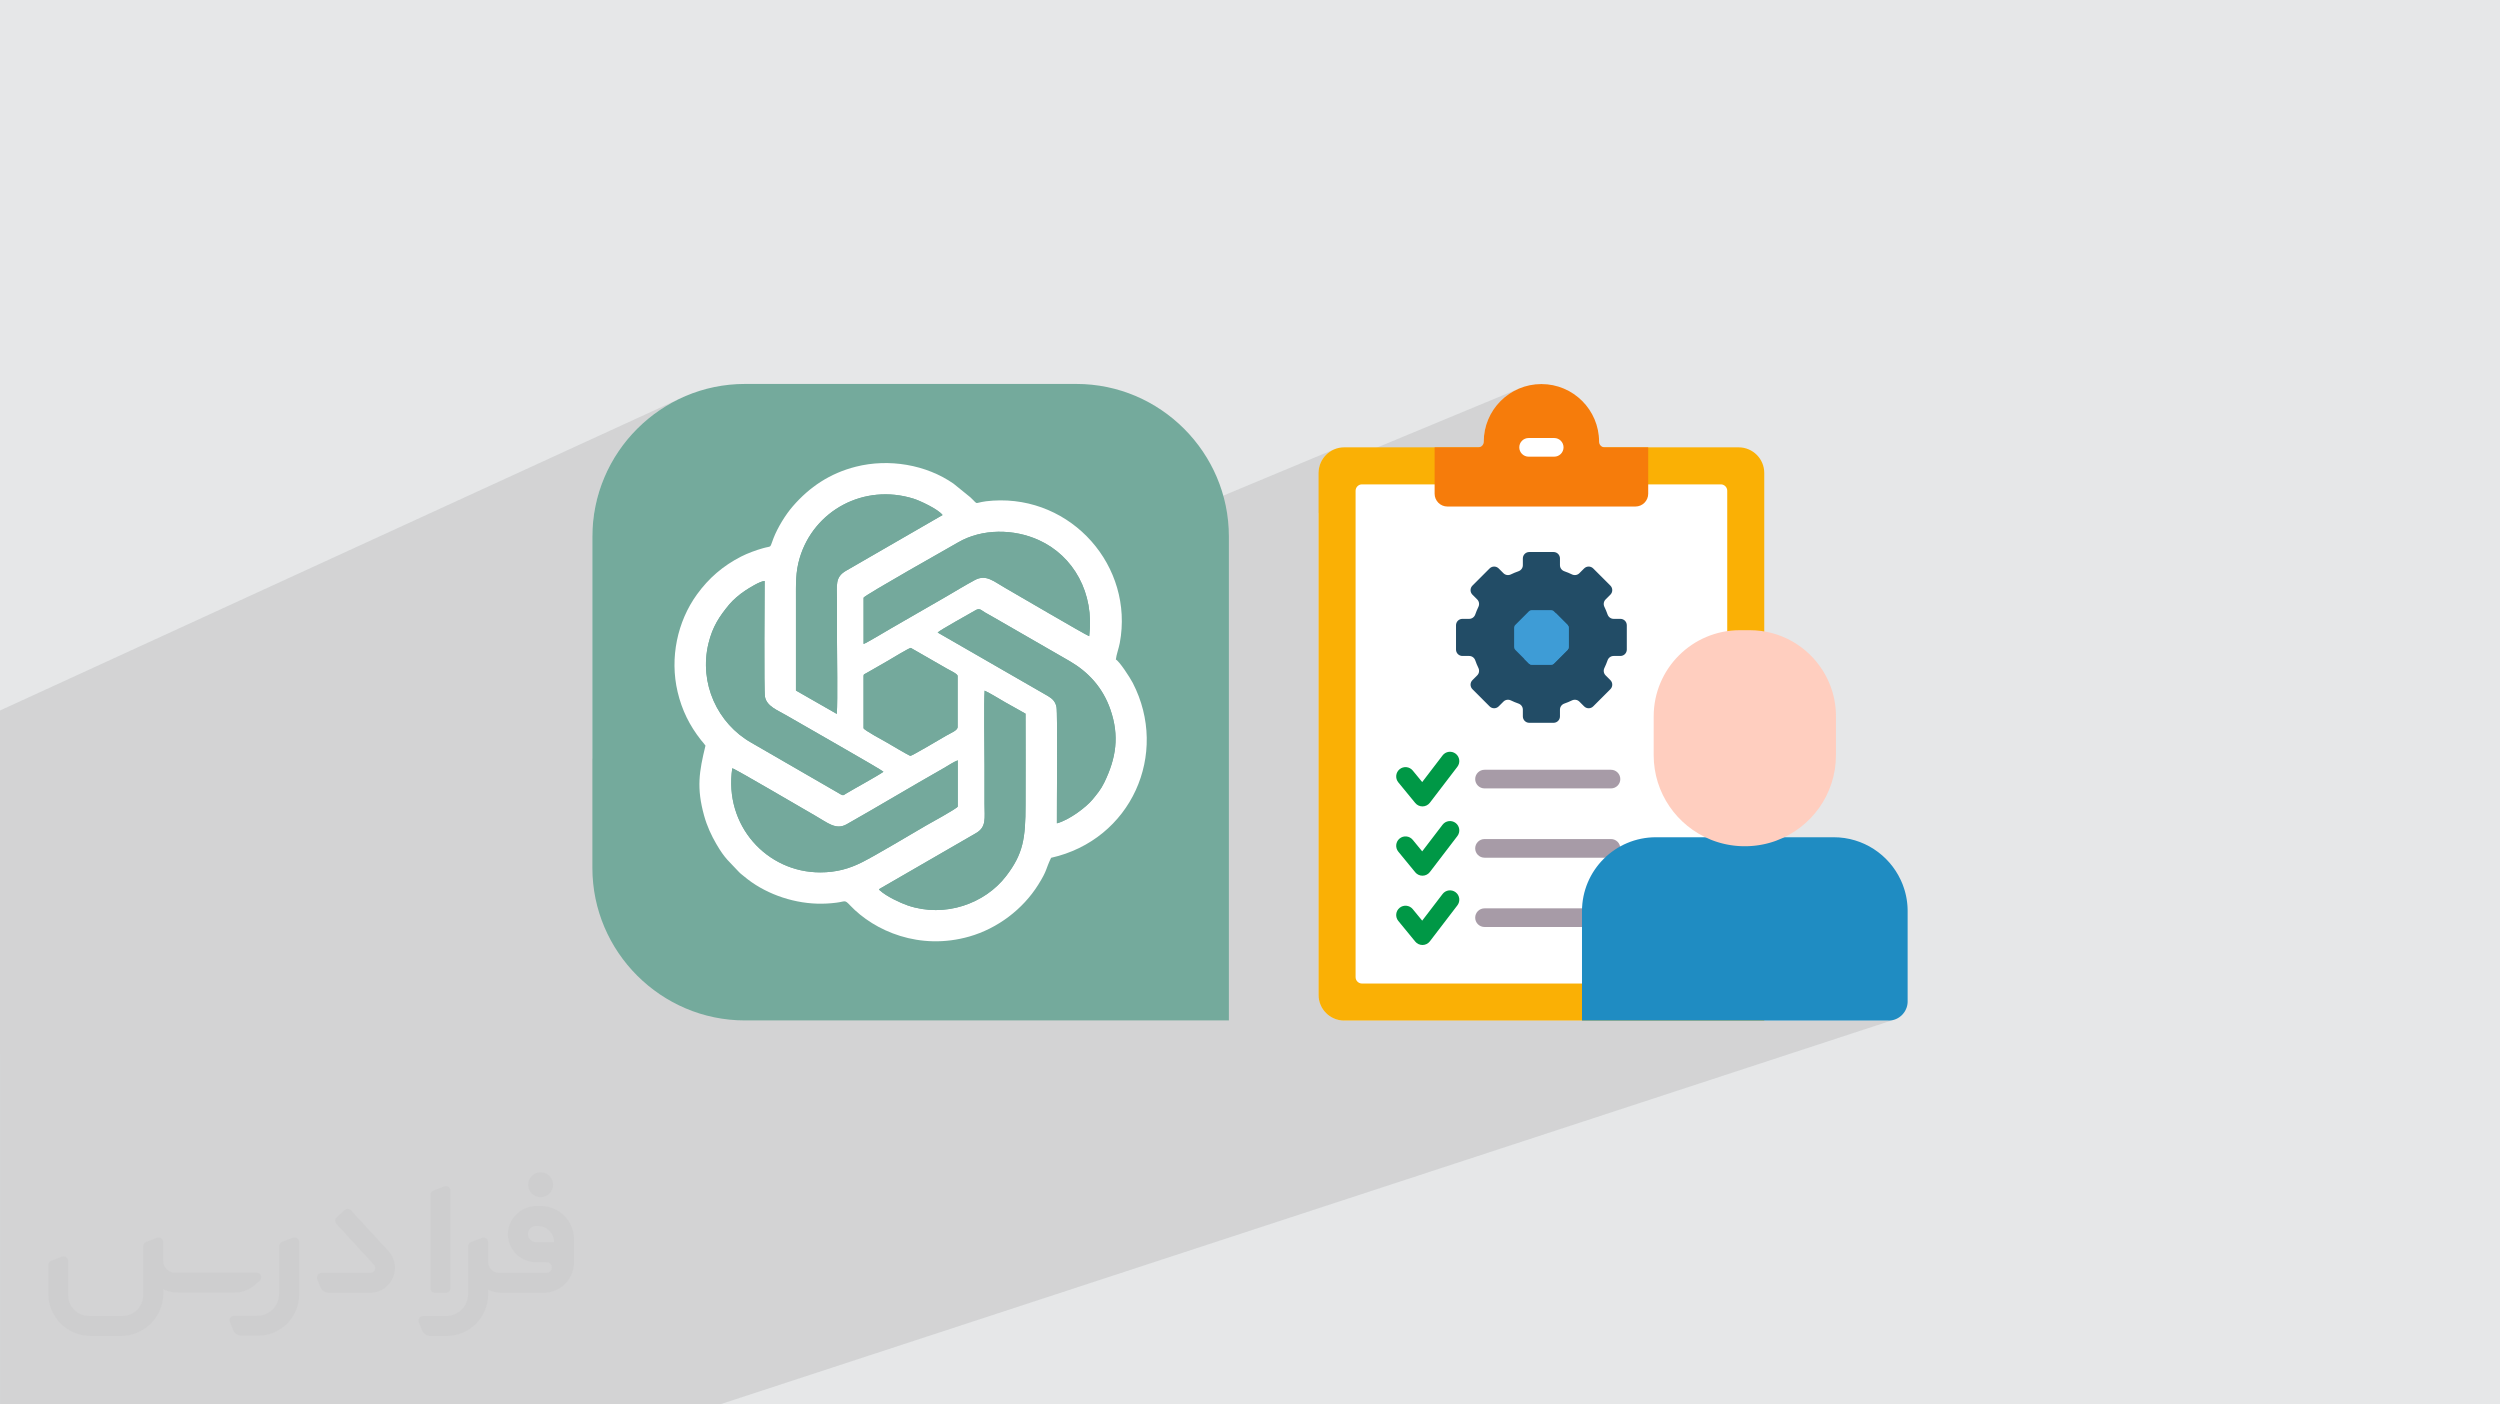 <?xml version="1.0" encoding="UTF-8"?>
<!DOCTYPE svg PUBLIC "-//W3C//DTD SVG 1.0//EN" "http://www.w3.org/TR/2001/REC-SVG-20010904/DTD/svg10.dtd">
<!-- Creator: CorelDRAW -->
<svg xmlns="http://www.w3.org/2000/svg" xml:space="preserve" width="94.192mm" height="52.917mm" version="1.0" style="shape-rendering:geometricPrecision; text-rendering:geometricPrecision; image-rendering:optimizeQuality; fill-rule:evenodd; clip-rule:evenodd"
viewBox="0 0 9404.92 5283.66"
 xmlns:xlink="http://www.w3.org/1999/xlink"
 xmlns:xodm="http://www.corel.com/coreldraw/odm/2003">
 <defs>
  <style type="text/css">
   <![CDATA[
    .fil5 {fill:#74A99C}
    .fil3 {fill:#74AA9C}
    .fil4 {fill:white}
    .fil14 {fill:#009846;fill-rule:nonzero}
    .fil10 {fill:#1F8CC2;fill-rule:nonzero}
    .fil12 {fill:#224C66;fill-rule:nonzero}
    .fil13 {fill:#3E9CD6;fill-rule:nonzero}
    .fil8 {fill:#A79BA7;fill-rule:nonzero}
    .fil9 {fill:#F67C0B;fill-rule:nonzero}
    .fil6 {fill:#FAB005;fill-rule:nonzero}
    .fil11 {fill:#FFCEBF;fill-rule:nonzero}
    .fil7 {fill:white;fill-rule:nonzero}
    .fil2 {fill:#373435;fill-rule:nonzero;fill-opacity:0.031}
    .fil1 {fill:#2B2A29;fill-opacity:0.102}
    .fil0 {fill:#E6E7E8}
   ]]>
  </style>
 </defs>
 <g id="Layer_x0020_1">
  <polygon class="fil0" points="-0,0 9404.92,0 9404.92,5283.66 -0,5283.66 "/>
  <path class="fil1" d="M-0 3965.88l0 -11.69 0 -116.15 0 -3.66 0 -50.51 0 -771.83 0 -287.62 0 -0.01 0 -51.6 2554.06 -1171.61 -24.72 12.71 -24.02 13.86 -23.28 14.96 -22.51 16.04 -21.69 17.07 -20.85 18.06 -19.95 19.03 -19.03 19.95 -7.59 8.76 431.81 -197.24 -0.01 0.01 -431.81 197.24 -10.46 12.07 -17.07 21.7 -16.04 22.51 -14.96 23.27 -13.86 24.02 -12.71 24.73 -11.52 25.39 -10.31 26.03 -9.06 26.62 -7.76 27.17 -6.43 27.7 -5.07 28.18 -3.66 28.63 -2.23 29.04 -0.75 29.41 0 836.31 2790.74 -1163.95 -16.37 8.89 -14.26 11.77 -11.77 14.26 -8.89 16.37 -5.61 18.09 -1.5 14.88 753.43 -312.81 -18.97 9.14 -17.88 10.87 -16.7 12.49 -15.41 14 -14 15.41 -12.49 16.69 -10.87 17.89 -9.13 18.96 -7.3 19.93 -5.35 20.79 -3.29 21.55 -1.12 22.18 -0.43 4.25 -1.23 3.95 -1.95 3.58 -2.57 3.13 -3.13 2.57 -3.58 1.95 -608.5 249.64 0 1812.08 1.96 19.42 5.61 18.08 8.89 16.37 11.77 14.26 14.26 11.77 16.37 8.89 18.09 5.61 19.42 1.96 894.64 0 685.65 0 433.23 0 92.77 -30.43 0.01 0 -92.77 30.43 25.15 0 57.26 -18.77 0.01 0 -57.26 18.77 8.67 0 0.24 0 0.23 0 0.24 0 0.23 -0.01 0.23 0 0.23 0 0.24 -0.01 0.23 0 0.23 -0.01 0.24 -0.01 0.23 0 0.23 -0.01 0.23 -0.01 0.24 -0.01 0.23 -0.01 0.23 -0.01 0.23 -0.01 0.23 -0.02 0.23 -0.01 0.23 -0.02 0.23 -0.01 0.23 -0.02 0.23 -0.01 0.23 -0.02 0.23 -0.02 0.23 -0.02 0.23 -0.02 0.23 -0.02 0.22 -0.02 0.23 -0.02 0.23 -0.02 0.23 -0.02 0.23 -0.03 0.23 -0.02 0.23 -0.03 0.22 -0.02 0.23 -0.03 0.23 -0.02 0.22 -0.03 0.23 -0.03 0.23 -0.03 0.22 -0.03 0.23 -0.03 0.22 -0.03 0.23 -0.03 0.22 -0.03 0.23 -0.04 0.22 -0.03 0.22 -0.04 0.23 -0.03 0.22 -0.04 0.23 -0.04 0.22 -0.03 0.23 -0.04 0.22 -0.04 0.22 -0.04 0.22 -0.04 0.23 -0.04 0.22 -0.04 0.22 -0.05 0.23 -0.04 0.22 -0.04 0.22 -0.05 0.22 -0.04 0.22 -0.05 0.22 -0.04 0.22 -0.05 0.22 -0.05 0.22 -0.04 0.22 -0.05 0.22 -0.05 0.22 -0.05 0.22 -0.05 0.22 -0.06 0.21 -0.05 0.22 -0.05 0.22 -0.05 0.22 -0.06 0.21 -0.05 0.22 -0.06 -4415.18 1446.52 -0.04 0.01 -0.09 0.03 -0.01 0 -0.24 0.08 -0.38 0 -0.51 0 -0.65 0 -0.76 0 -0.9 0 -1.02 0 -1.16 0 -1.3 0 -1.42 0 -1.59 0 -7.53 0 -0.01 0 -21.87 0 -0.01 0 -376.72 0 -596.22 0 -777.92 0 -321.16 0 -57.25 0 -538.27 0 0 -392.43 0 -728.33 0 -197.03zm2706.87 1317.78l-0.24 0 0.34 -0.11m4415.22 -1446.53l0.22 -0.06 0.21 -0.05 0.22 -0.06 0.21 -0.06 0.22 -0.06 0.21 -0.06 0.22 -0.06 0.21 -0.06 0.01 0 0.21 -0.06 0.22 -0.06 0.21 -0.06 -4417.51 1447.27 -0.03 0.01 -0.04 0.01 -0.01 0 -0.08 0m0.13 -0.04l-0.04 0.01 -0.09 0.03 0.13 -0.04zm0 0l0.03 -0.01m-0.03 0.05l-0.04 0m4417.58 -1447.29l0.21 -0.07 0.22 -0.06 0.21 -0.06 0.21 -0.07 0.21 -0.06 0.21 -0.07 0.22 -0.07 0.21 -0.06 -4419.19 1447.81 -0.02 0"/>
  <g id="_2446244003696">
   <path class="fil2" d="M1125.4 4672.59l0 197.03c0,20.41 -3.74,40.82 -11.66,59.56 -7.92,18.74 -19.16,36.25 -33.74,50.4 -14.58,14.58 -31.65,25.82 -50.4,33.74 -18.74,7.92 -39.15,11.66 -59.56,11.66l-60.82 0c-7.08,0 -14.16,-2.08 -19.99,-6.25 -5.83,-4.16 -10.41,-9.58 -12.92,-16.25l-11.24 -29.16c-0.83,-2.5 -1.25,-5.41 -1.25,-8.33 0,-2.92 1.25,-5.42 2.92,-7.92 1.67,-2.5 3.74,-4.16 6.25,-5.41 2.5,-1.25 5.41,-2.09 7.91,-1.67l86.23 0c22.08,0 42.91,-8.75 58.73,-24.57 15.41,-15.42 24.15,-36.65 24.15,-58.73l0 -179.12c0,-3.33 1.26,-6.66 3.33,-9.58 2.09,-2.92 5,-5 7.92,-6.25l40.82 -15.83c2.5,-0.84 5.41,-1.25 8.33,-0.84 2.92,0.42 5.42,1.26 7.5,2.92 2.09,1.67 4.17,3.75 5.42,6.25 1.25,2.92 2.08,5.83 2.08,8.33z"/>
   <path class="fil2" d="M2033.88 4536.8l-15 0c-59.57,0 -109.13,48.73 -108.31,107.88 0.42,27.5 12.08,54.16 31.66,73.32 19.57,19.57 46.23,30.4 74.14,30.4l39.57 0c5.42,0 10.41,2.08 14.17,5.83 3.74,3.74 5.83,8.75 5.83,14.16 0,5.42 -2.09,10.41 -5.83,14.17 -3.75,3.74 -8.75,5.83 -14.17,5.83l-179.11 0c-10.83,0 -20.83,-4.58 -28.33,-12.08 -7.5,-7.5 -11.66,-17.91 -12.08,-28.33l0 -74.98c0,-2.92 -0.83,-5.41 -2.08,-7.92 -1.25,-2.5 -3.33,-4.57 -5.42,-6.24 -2.08,-1.67 -4.99,-2.51 -7.5,-2.92 -2.92,-0.42 -5.41,0 -8.33,0.83l-41.24 15.83c-2.92,1.25 -5.83,3.33 -7.92,6.25 -2.08,2.92 -2.92,6.25 -2.92,9.58l0 179.12c0,22.08 -8.75,43.32 -24.15,58.73 -15.42,15.42 -36.65,24.57 -58.73,24.57l-86.64 0.01c-2.92,0 -5.42,0.83 -7.92,2.08 -2.5,1.25 -4.58,3.33 -6.25,5.42 -1.66,2.5 -2.5,4.99 -2.92,7.5 -0.41,2.92 0,5.41 1.26,8.33l11.24 29.16c2.5,6.67 7.08,12.5 12.91,16.66 5.83,4.16 12.91,6.25 20,5.83l60.81 0c41.24,0 80.81,-16.25 109.97,-45.82 29.16,-29.16 45.81,-68.74 45.81,-109.97l0 -18.32c15.84,7.91 33.33,12.08 50.82,12.08l157.03 0c30.41,0 59.99,-12.08 81.65,-33.74 21.66,-21.67 33.74,-50.82 33.74,-81.65l0 -85.81c0,-33.32 -13.33,-65.39 -36.65,-89.14 -23.74,-23.74 -55.82,-36.65 -89.14,-36.65zm50.39 136.2l-66.64 0c-7.92,0 -15.42,-2.5 -21.25,-7.91 -5.83,-5.42 -9.59,-12.5 -10.41,-20.42 0,-4.16 0.42,-8.75 2.08,-12.91 1.67,-4.16 3.75,-7.91 6.67,-10.82 5.83,-5.42 13.75,-8.76 21.66,-8.76l7.09 0c16.25,0 31.65,6.25 42.9,17.91 11.66,11.25 17.91,26.66 17.91,42.91z"/>
   <path class="fil2" d="M1694.39 4478.9l0 367.39c0,2.08 -0.42,4.57 -1.25,6.66 -0.84,2.09 -2.09,4.16 -3.75,5.83 -1.67,1.67 -3.33,2.92 -5.41,3.74 -2.09,0.84 -4.16,1.26 -6.67,1.26l-40.82 0c-2.08,0 -4.58,-0.42 -6.66,-1.26 -2.09,-0.83 -4.16,-2.08 -5.42,-3.74 -1.66,-1.67 -2.92,-3.74 -3.74,-5.83 -0.83,-2.09 -1.25,-4.58 -1.25,-6.66l0 -351.57c0,-3.32 0.83,-6.66 2.92,-9.58 2.08,-2.92 4.58,-5 7.91,-6.25l40.83 -15.83c2.5,-0.84 5.41,-1.25 8.33,-1.25 2.92,0.41 5.41,1.25 7.5,2.92 2.5,1.66 4.16,3.74 5.41,6.24 1.25,2.09 2.09,5 2.09,7.92z"/>
   <path class="fil2" d="M1391.56 4863.79l-153.7 0c-7.08,0 -14.17,-2.09 -20,-6.25 -5.83,-4.16 -10.41,-9.99 -13.33,-16.66l-11.24 -28.74c-0.83,-2.51 -1.25,-5.42 -0.83,-8.34 0.41,-2.92 1.25,-5.41 2.92,-7.91 1.66,-2.51 3.74,-4.16 6.24,-5.42 2.51,-1.25 5.42,-2.08 7.92,-2.08l184.11 0c3.33,0 6.66,-1.25 9.58,-2.92 2.93,-2.09 5,-4.58 6.67,-7.92 1.25,-3.33 1.67,-6.66 1.25,-9.99 -0.42,-3.33 -2.08,-6.67 -4.16,-9.17l-141.63 -154.12c-2.92,-3.33 -4.58,-7.92 -4.58,-12.5 0,-4.58 2.09,-8.75 5.83,-12.08l29.58 -27.49c3.33,-2.92 7.92,-4.58 12.5,-4.58 4.58,0.42 8.75,2.09 12.08,5.83l140.37 152.87c55.41,59.57 12.5,157.46 -69.56,157.46z"/>
   <path class="fil2" d="M977.53 4817.97l-20 17.07c-20.83,17.91 -47.49,27.91 -74.98,27.91l-211.19 0c-19.57,0 -39.15,-4.16 -57.06,-12.49l0 16.25c0,20.82 -4.16,41.65 -12.08,60.81 -7.91,19.16 -19.57,36.65 -34.57,51.65 -14.58,14.58 -32.07,26.24 -51.65,34.58 -19.16,7.91 -39.99,12.07 -60.82,12.07l-114.55 0.01c-20.83,0 -41.66,-4.17 -60.82,-12.08 -19.16,-7.92 -36.65,-19.58 -51.65,-34.58 -14.58,-14.58 -26.24,-32.07 -34.57,-51.65 -7.92,-19.16 -12.08,-39.98 -12.08,-60.81l0 -107.89c0,-3.33 1.25,-6.66 2.92,-9.58 2.09,-2.92 4.58,-5 7.92,-6.25l40.82 -15.83c2.5,-0.84 5.41,-1.26 8.33,-0.84 2.92,0.42 5.42,1.25 7.5,2.92 2.09,1.67 4.16,3.75 5.42,6.25 1.25,2.5 2.08,5 2.08,7.92l0 128.71c0,20.83 8.34,40.82 22.92,55.41 14.58,14.58 34.57,22.91 55.4,22.91l125.79 0c20.83,0 40.41,-8.34 54.99,-22.92 14.58,-14.58 22.92,-34.57 22.92,-55.4l0 -184.11c0,-3.33 1.25,-6.67 2.92,-9.59 2.08,-2.92 4.57,-4.99 7.91,-6.24l40.82 -15.84c2.51,-0.83 5.42,-1.25 8.34,-0.83 2.92,0.42 5.41,1.25 7.91,2.92 2.51,1.67 4.17,3.74 5.42,6.25 1.25,2.5 2.08,5.41 2.08,7.91l0 70.4c0,11.66 4.58,23.32 12.92,31.65 8.33,8.34 19.57,13.33 31.65,13.33l307.4 0c3.33,0 7.09,0.84 9.59,2.92 2.92,2.09 5,5 6.25,7.92 1.25,3.33 1.25,6.66 0.41,10.41 0,3.74 -2.08,6.66 -4.57,8.75z"/>
   <path class="fil2" d="M2033.88 4503.89c25.82,0 47.07,-21.25 47.07,-47.07 0,-25.83 -21.25,-47.07 -47.07,-47.07 -25.83,0 -47.08,21.24 -47.08,47.07 0,25.82 21.25,47.07 47.08,47.07z"/>
  </g>
  <g id="_2446243971632">
   <g>
    <path class="fil3" d="M2802.24 1444.37l1247.02 0c315.53,0 573.71,258.16 573.71,573.7l0 1820.73 -1820.74 0c-315.53,0 -573.7,-258.16 -573.7,-573.7l0 -1247.02c0,-315.54 258.17,-573.7 573.7,-573.7l0.01 -0.01z"/>
    <path class="fil4" d="M3670.35 3134.99c41.72,-23.37 33.34,-56.12 33.34,-110.21 0,-47.54 0,-95.08 0.02,-142.62 0.03,-60.5 -2.93,-237.76 0.43,-283.97 24.44,11.8 51.86,28.97 76.03,42.96l77.9 43.72c0.67,114.01 0.03,228.22 0.03,342.25 0,127.4 -8.95,184.96 -73.38,268.91 -79.51,103.53 -230.31,157.81 -369.82,110.22 -28.64,-9.78 -80.75,-34.68 -103.56,-55.57 -4.61,-4.23 -1.9,-0.83 -4.65,-5.55l363.66 -210.15zm-915.58 -244.74c8.78,0.58 268.89,153.93 313.92,179.41 43.83,24.79 75.69,54.23 116.37,31.22 122.23,-69.16 241.86,-141.28 364.34,-210.79 15.91,-9.02 37.48,-23.72 53.64,-29.81l0 173.86c-1.78,6.96 -107.07,64.39 -120.42,72.12 -60.61,35.14 -184.93,109.99 -240.79,138.06 -47.03,23.63 -95.8,37.52 -156.31,37.52 -201.16,0 -362.44,-176.53 -330.76,-391.59zm493.9 -347.15c0,-7.28 2.96,-6.6 9.16,-10.08 4.75,-2.66 7.84,-4.39 11.88,-6.77l66.88 -38.4c11.45,-6.78 84.45,-50.92 89.81,-50.46l134.32 77.1c12.66,7.49 41.84,20.19 41.84,28.62l0 191.74c0,13.49 -25.7,22.45 -44.11,33.33 -19.59,11.56 -128.02,75.63 -133.49,75.3 -4.84,-0.29 -77.82,-43.93 -89.05,-50.35 -7.25,-4.16 -85.59,-46.38 -87.24,-53.6l0 -196.41zm74.82 360.09c-15.32,12.1 -113.74,65.84 -141.35,82.67 -9.21,5.62 -8.98,7.71 -18.39,3.02l-336.55 -194.49c-127.57,-71.91 -198.58,-223.73 -161.76,-374.48 15.34,-62.77 40.49,-100.61 78.21,-146.18 13.87,-16.76 39.31,-38.63 60.17,-52.14 14.53,-9.39 53.46,-34.46 72.75,-36.07 0,41.99 -3.16,413.48 1.43,436.58 7,35.26 47.8,49.89 77.45,67.44 37.5,22.2 362.74,206.77 368.03,213.65zm203.89 -523.67c9.67,-9.84 119.88,-70.46 141.49,-83.28 16.68,-9.91 20.33,-1.98 36.83,7.81 12.03,7.12 24.3,13.82 35.85,20.34l283.34 163.25c68.58,39.99 123.5,98.13 152.47,181.92 34.47,99.75 21.34,182.28 -22.89,273.68 -13.42,27.81 -28.28,44.67 -44.9,65.04 -21.18,25.93 -85.2,76.03 -133.6,89.04 -0.6,-46.62 3.22,-414.52 -1.52,-437.73 -4.4,-21.55 -16.14,-31.44 -31.59,-40.85l-415.48 -239.22zm-278.6 -131.06c6.25,-10.85 328.85,-192.55 355.78,-208.16 90.73,-52.54 209.63,-50.96 303.24,-8.5 130.9,59.39 209.93,199.19 189.77,361.49 -13.9,-4.71 -285.69,-164.41 -314.5,-180.62 -45.38,-25.54 -73.09,-53.59 -116.05,-30.41 -35.14,18.95 -70.73,40.38 -105.25,60.77l-207.75 119.66c-16.82,9.87 -93.58,55.82 -105.24,59.93l0 -174.16zm-254.44 349.34c0,-114.11 0,-228.2 0,-342.31 0,-57.73 -1.83,-103.01 14.15,-156.47 53.3,-178.43 241.57,-281.32 428.44,-222.95 22.99,7.18 91.95,38.98 108.96,61.42l-363.03 209.57c-42.36,24.42 -34.19,53.66 -34.19,110.77 0,47.55 0,95.11 0,142.65 0,68.05 3.03,228.49 -0.56,285.29l-153.77 -87.97zm1203.51 -116.72c1.74,-17.71 10.99,-42.09 14.72,-62.04 53.99,-288.44 -180.48,-554.65 -477.04,-535.71 -82.44,5.24 -47.32,22.73 -85.17,-12.61l-63.29 -51.28c-102.53,-71.34 -242.97,-95.41 -367.58,-63.67 -97.55,24.83 -174.04,76.26 -236.95,148.92 -27.87,32.18 -56.49,78.97 -72.37,119.31 -16.16,41.03 -4.15,28.41 -39.01,38.12 -27.03,7.53 -59.36,19.48 -83.04,31.63 -68.32,35.01 -121.59,80.98 -166.15,142.45 -73.62,101.6 -102.98,238.45 -72.85,366.43 16.41,69.73 45.4,127.18 87.73,181.1 6.66,8.49 11.14,12.3 17.15,21.27 -23.93,98.09 -34.09,158.94 -5.09,263.62 11,39.77 27.41,74.58 45.77,106.23 33.51,57.76 48.82,65.7 84.54,104.82 6.45,7.09 11.92,10.46 20.06,17.34 72.99,61.75 175.64,99.51 274.54,102.52 24.11,0.72 48.44,-0.57 72.02,-3.55 35.73,-4.51 30.87,-12.5 52.03,9.85 92.04,97.23 261.89,170.92 449.05,117.29 105.56,-30.26 200.72,-101.93 258.89,-194.8 35.04,-55.9 26.89,-56.63 48.39,-101.26 301.87,-67.66 445.08,-391.37 307.2,-658.01 -10.81,-20.92 -50.26,-81.22 -63.54,-87.97l0 -0.01z"/>
    <path class="fil5" d="M3323.48 2903.19c-5.29,-6.88 -330.53,-191.45 -368.02,-213.65 -29.66,-17.54 -70.46,-32.18 -77.46,-67.44 -4.59,-23.1 -1.43,-394.59 -1.43,-436.58 -19.28,1.61 -58.22,26.68 -72.74,36.07 -20.87,13.51 -46.3,35.38 -60.17,52.14 -37.73,45.57 -62.88,83.4 -78.21,146.18 -36.82,150.75 34.19,302.57 161.76,374.48l336.54 194.49c9.43,4.69 9.19,2.61 18.39,-3.02 27.6,-16.84 126.03,-70.57 141.35,-82.67z"/>
    <path class="fil5" d="M2994.33 2597.79l153.77 87.97c3.58,-56.78 0.56,-217.24 0.56,-285.29 0,-47.55 0,-95.1 0,-142.64 0,-57.12 -8.17,-86.35 34.19,-110.78l363.03 -209.57c-17,-22.44 -85.97,-54.25 -108.96,-61.42 -186.87,-58.36 -375.14,44.53 -428.44,222.95 -15.98,53.47 -14.15,98.73 -14.15,156.48 0,114.1 0,228.19 0,342.3z"/>
    <path class="fil5" d="M3306.69 3345.15c2.76,4.74 0.04,1.32 4.65,5.56 22.82,20.9 74.93,45.8 103.56,55.56 139.51,47.59 290.31,-6.68 369.82,-110.21 64.43,-83.95 73.38,-141.52 73.38,-268.91 0,-114.03 0.64,-228.24 -0.03,-342.26l-77.9 -43.72c-24.17,-13.99 -51.59,-31.15 -76.03,-42.95 -3.35,46.21 -0.4,223.46 -0.43,283.97 -0.02,47.54 -0.02,95.09 -0.02,142.61 0,54.1 8.38,86.85 -33.34,110.21l-363.66 210.15z"/>
    <path class="fil5" d="M3527.38 2379.53l415.48 239.22c15.45,9.41 27.18,19.3 31.59,40.85 4.72,23.2 0.91,391.11 1.51,437.73 48.4,-13 112.43,-63.1 133.6,-89.04 16.62,-20.37 31.48,-37.23 44.91,-65.04 44.21,-91.39 57.34,-173.93 22.88,-273.68 -28.96,-83.79 -83.89,-141.96 -152.46,-181.92l-283.34 -163.25c-11.54,-6.52 -23.82,-13.22 -35.86,-20.34 -16.5,-9.79 -20.14,-17.71 -36.83,-7.81 -21.61,12.82 -131.82,73.45 -141.48,83.28z"/>
    <path class="fil5" d="M3248.78 2248.47l0 174.15c11.66,-4.11 88.42,-50.06 105.24,-59.92l207.75 -119.67c34.52,-20.39 70.11,-41.82 105.25,-60.77 42.96,-23.16 70.67,4.87 116.05,30.42 28.82,16.21 300.6,175.9 314.5,180.61 20.16,-162.3 -58.87,-302.09 -189.77,-361.49 -93.61,-42.46 -212.51,-44.05 -303.24,8.51 -26.93,15.62 -349.53,197.3 -355.78,208.16z"/>
    <path class="fil5" d="M2754.77 2890.25c-31.68,215.05 129.6,391.59 330.76,391.59 60.51,0 109.28,-13.89 156.31,-37.52 55.86,-28.07 180.18,-102.92 240.79,-138.06 13.35,-7.73 118.64,-65.16 120.42,-72.12l0 -173.86c-16.16,6.09 -37.73,20.8 -53.64,29.81 -122.47,69.51 -242.1,141.64 -364.34,210.79 -40.69,23.01 -72.54,-6.43 -116.37,-31.22 -45.03,-25.48 -305.15,-178.83 -313.92,-179.41z"/>
    <path class="fil5" d="M3248.67 2543.1l0 196.41c1.65,7.22 79.99,49.44 87.24,53.6 11.22,6.42 84.2,50.06 89.05,50.35 5.47,0.33 113.9,-63.73 133.49,-75.3 18.41,-10.88 44.11,-19.84 44.11,-33.33l0 -191.74c0,-8.43 -29.18,-21.13 -41.84,-28.62l-134.32 -77.1c-5.36,-0.46 -78.36,43.68 -89.81,50.46l-66.88 38.4c-4.04,2.38 -7.13,4.11 -11.88,6.77 -6.2,3.48 -9.16,2.81 -9.16,10.08z"/>
   </g>
   <g>
    <path class="fil6" d="M6637.06 3839.3l-1580.29 0c-53.22,0 -96.36,-43.14 -96.36,-96.35l0 -1963.7c0,-53.22 43.14,-96.36 96.36,-96.36l1483.93 0c53.21,0 96.35,43.14 96.35,96.36l0 2060.05z"/>
    <path class="fil7" d="M5099.69 3675.93l0 -1829.69c0,-13.3 10.78,-24.08 24.08,-24.08l1349.93 0c13.3,0 24.08,10.78 24.08,24.09l0 1829.68c0,13.3 -10.78,24.09 -24.08,24.09l-1349.93 -0.01c-13.3,0 -24.08,-10.78 -24.08,-24.08z"/>
    <path class="fil8" d="M6060.44 3487.3l-475.72 0c-19.37,0 -35.08,-15.7 -35.08,-35.07 0,-19.38 15.71,-35.08 35.08,-35.08l475.72 0c19.37,0 35.08,15.7 35.08,35.08 0,19.37 -15.71,35.08 -35.08,35.08l0 -0.01z"/>
    <path class="fil8" d="M6060.44 3226.64l-475.72 0c-19.37,0 -35.08,-15.7 -35.08,-35.08 0,-19.37 15.71,-35.08 35.08,-35.08l475.72 0c19.37,0 35.08,15.71 35.08,35.08 0,19.38 -15.71,35.08 -35.08,35.08z"/>
    <path class="fil9" d="M6015.68 1661.79c0,-119.81 -97.12,-216.94 -216.94,-216.94 -119.82,0 -216.95,97.13 -216.95,216.94 0,11.65 -9.44,21.09 -21.09,21.09l-163.72 0 0 174.47c0,26.61 21.58,48.18 48.18,48.18l707.15 0c26.61,0 48.18,-21.57 48.18,-48.18l0 -174.47 -163.71 0c-11.64,0 -21.09,-9.44 -21.09,-21.09z"/>
    <path class="fil7" d="M5846.92 1717.96l-96.36 0c-19.37,0 -35.08,-15.7 -35.08,-35.08 0,-19.37 15.71,-35.08 35.08,-35.08l96.36 0.01c19.37,0 35.07,15.7 35.07,35.07 0,19.38 -15.7,35.08 -35.07,35.08l0 0z"/>
    <path class="fil10" d="M7104.13 3839.3l-1152.72 0 0 -139.27 0 -272.14c0,-153.66 124.57,-278.22 278.22,-278.22l668.56 0c111.51,0 207.69,65.62 252.06,160.34l0.22 0.46c1.92,4.12 3.74,8.3 5.46,12.53l0.47 1.14c0.49,1.22 0.97,2.44 1.44,3.65l0.68 1.79c1.44,3.79 2.8,7.64 4.06,11.51l0.74 2.28c0.34,1.07 0.68,2.15 1.01,3.22 0.29,0.95 0.57,1.9 0.85,2.85 0.38,1.32 0.76,2.63 1.13,3.94 0.37,1.36 0.74,2.72 1.1,4.07 0.22,0.84 0.43,1.68 0.64,2.52 0.3,1.21 0.6,2.43 0.89,3.64l0.54 2.32c0.41,1.76 0.79,3.53 1.16,5.31l0.38 1.88c0.29,1.49 0.58,2.98 0.85,4.46l0.43 2.44c0.25,1.39 0.48,2.78 0.7,4.17l0.29 1.85c0.3,2.02 0.59,4.04 0.85,6.07l0.17 1.39c0.2,1.67 0.39,3.33 0.57,5.01l0.19 1.85c0.17,1.74 0.33,3.48 0.47,5.23l0.09 1.15c0.16,2.08 0.29,4.17 0.4,6.27l0.08 1.71c0.07,1.64 0.14,3.28 0.19,4.91l0.05 1.83c0.05,2.15 0.08,4.29 0.08,6.44l0 339.14 0 0.01c0,0.62 -0.01,1.24 -0.02,1.86l0 0.01c-0.02,0.61 -0.04,1.23 -0.07,1.85l0 0c-0.04,0.62 -0.08,1.23 -0.12,1.84l0 0.01c-0.05,0.61 -0.1,1.21 -0.16,1.82l0 0.01c-0.07,0.6 -0.14,1.21 -0.21,1.81l0 0.01c-0.08,0.6 -0.16,1.2 -0.25,1.79l0 0.01c-0.1,0.6 -0.2,1.19 -0.3,1.78l0 0.01c-0.11,0.59 -0.22,1.18 -0.34,1.77l0 0c-0.12,0.59 -0.25,1.17 -0.38,1.76l0 0c-0.14,0.58 -0.28,1.16 -0.43,1.74 -0.3,1.15 -0.62,2.3 -0.97,3.42l0 0.01c-0.18,0.56 -0.36,1.13 -0.55,1.69l0 0c-0.19,0.56 -0.39,1.11 -0.59,1.67 -1.02,2.77 -2.2,5.45 -3.52,8.05l0 0.01c-0.8,1.55 -1.65,3.08 -2.56,4.56l0 0.01c-0.3,0.49 -0.61,0.98 -0.92,1.47l0 0.01c-0.63,0.97 -1.28,1.93 -1.95,2.88l-0.01 0c-1.34,1.89 -2.77,3.71 -4.28,5.46l0 0c-0.76,0.87 -1.54,1.73 -2.34,2.57l0 0c-0.4,0.42 -0.8,0.83 -1.21,1.24l0 0c-0.41,0.41 -0.82,0.81 -1.24,1.21l0 0.01c-0.42,0.4 -0.85,0.79 -1.27,1.18l-0.01 0c-0.42,0.39 -0.86,0.77 -1.29,1.15l0 0c-1.32,1.14 -2.67,2.23 -4.06,3.27l0 0c-0.92,0.7 -1.87,1.37 -2.83,2.02l0 0c-0.48,0.33 -0.97,0.64 -1.46,0.96l0 0c-0.49,0.31 -0.98,0.62 -1.48,0.92l0 0c-0.5,0.3 -1,0.6 -1.5,0.89l0 0c-0.51,0.29 -1.02,0.58 -1.53,0.85l0 0.01c-0.51,0.28 -1.03,0.55 -1.55,0.81l0 0c-0.52,0.27 -1.04,0.53 -1.57,0.78l0 0c-0.53,0.26 -1.06,0.51 -1.59,0.75l0 0c-0.54,0.24 -1.08,0.47 -1.62,0.7 -0.54,0.23 -1.08,0.45 -1.63,0.67l0 0c-0.55,0.22 -1.1,0.42 -1.65,0.63l0 0c-0.56,0.2 -1.11,0.4 -1.68,0.59 -0.56,0.19 -1.12,0.37 -1.69,0.55 -0.56,0.17 -1.13,0.34 -1.7,0.5l-0.01 0c-0.57,0.17 -1.14,0.32 -1.72,0.47l0 0c-0.58,0.15 -1.16,0.29 -1.74,0.43 -0.59,0.13 -1.17,0.26 -1.76,0.38l0 0c-0.59,0.12 -1.18,0.23 -1.78,0.34 -0.59,0.11 -1.19,0.2 -1.79,0.3 -0.6,0.09 -1.2,0.17 -1.8,0.25l0 0c-0.6,0.08 -1.21,0.14 -1.82,0.21 -0.61,0.06 -1.22,0.11 -1.83,0.16 -0.61,0.05 -1.23,0.08 -1.84,0.12 -0.62,0.03 -1.24,0.05 -1.86,0.07 -0.62,0.01 -1.24,0.02 -1.87,0.02z"/>
    <path class="fil11" d="M6221.07 2738.6l-0.01 0.01 0 102.05c0,143.37 88.01,266.17 212.95,317.36l1.42 0.58c1.85,0.75 3.71,1.49 5.58,2.21l2.02 0.76c1.71,0.65 3.42,1.28 5.14,1.9 1.39,0.5 2.79,0.99 4.18,1.47 1.06,0.37 2.13,0.73 3.2,1.09 1.52,0.51 3.05,1 4.57,1.49 1.13,0.35 2.26,0.71 3.38,1.05 1.56,0.48 3.13,0.95 4.69,1.4 1.19,0.35 2.39,0.69 3.57,1.02 1.81,0.51 3.61,1 5.43,1.47l2.41 0.62c1.92,0.48 3.83,0.95 5.76,1.4l2.09 0.49c2.09,0.48 4.18,0.93 6.28,1.37l1.62 0.34c2.44,0.49 4.88,0.96 7.34,1.41l1.38 0.24c2.3,0.4 4.6,0.79 6.92,1.15l1.55 0.23c2.31,0.35 4.62,0.67 6.94,0.98l1.32 0.17c2.51,0.31 5.02,0.6 7.54,0.86l0.75 0.08c2.73,0.27 5.47,0.52 8.22,0.73l0.62 0.04c2.62,0.2 5.24,0.37 7.87,0.5l0.98 0.05c2.59,0.13 5.18,0.23 7.78,0.3l0.83 0.02c2.84,0.07 5.67,0.11 8.53,0.11l0.01 0 0 0c2.96,0 5.91,-0.04 8.85,-0.11l0 0c2.95,-0.08 5.87,-0.19 8.8,-0.34l0 0c2.93,-0.14 5.83,-0.33 8.73,-0.55l0.01 0c2.9,-0.22 5.79,-0.48 8.67,-0.77l0.01 0c2.88,-0.3 5.74,-0.62 8.61,-0.99l0 0c2.86,-0.36 5.71,-0.76 8.55,-1.2l0 0c2.84,-0.43 5.66,-0.9 8.48,-1.4l0 0c2.82,-0.51 5.61,-1.04 8.41,-1.62l0 0c2.79,-0.57 5.56,-1.17 8.33,-1.81l0.01 0c2.76,-0.64 5.51,-1.32 8.25,-2.02l0 0c2.74,-0.71 5.46,-1.45 8.18,-2.22l0 0c2.72,-0.77 5.41,-1.57 8.09,-2.41l0.01 0c2.68,-0.83 5.35,-1.7 8,-2.6l0.01 0c2.66,-0.9 5.29,-1.83 7.92,-2.8 131.27,-48.07 224.97,-174.12 224.97,-322.04l0 -102.05 0 0 0 -43.63c0,-1.68 -0.03,-3.34 -0.06,-5.02 -0.01,-0.82 -0.01,-1.64 -0.03,-2.46 -0.04,-1.55 -0.1,-3.08 -0.15,-4.61 -0.04,-1.05 -0.08,-2.09 -0.12,-3.14 -0.08,-1.52 -0.16,-3.03 -0.25,-4.53 -0.07,-1.05 -0.13,-2.09 -0.2,-3.14 -0.11,-1.51 -0.23,-3.01 -0.35,-4.51 -0.09,-1.04 -0.18,-2.08 -0.28,-3.12 -0.14,-1.5 -0.29,-3 -0.45,-4.48 -0.1,-1 -0.22,-1.98 -0.33,-2.98 -0.19,-1.56 -0.37,-3.13 -0.58,-4.67 -0.1,-0.8 -0.22,-1.6 -0.33,-2.39 -0.82,-5.9 -1.8,-11.74 -2.93,-17.53 -0.11,-0.54 -0.21,-1.09 -0.32,-1.63 -0.32,-1.6 -0.66,-3.18 -1,-4.76 -0.19,-0.86 -0.38,-1.74 -0.57,-2.6 -0.35,-1.55 -0.71,-3.08 -1.08,-4.61l-0.63 -2.58c-0.39,-1.54 -0.79,-3.09 -1.2,-4.61l-0.66 -2.46c-0.43,-1.57 -0.86,-3.13 -1.31,-4.67l-0.67 -2.26c-0.49,-1.63 -0.98,-3.27 -1.49,-4.88l-0.38 -1.15c-1.96,-6.12 -4.08,-12.16 -6.39,-18.12l-0.2 -0.52c-0.7,-1.8 -1.42,-3.59 -2.16,-5.38l-0.54 -1.33c-0.71,-1.71 -1.44,-3.41 -2.18,-5.11l-0.65 -1.48c-0.75,-1.69 -1.5,-3.36 -2.28,-5.03l-0.63 -1.36c-0.82,-1.75 -1.65,-3.49 -2.5,-5.23l-0.24 -0.49c-4.97,-10.1 -10.45,-19.91 -16.41,-29.39l-0.02 -0.04c-57.34,-91.24 -158.9,-151.89 -274.61,-151.89l-37.4 0c-179.03,0 -324.15,145.13 -324.15,324.15l0 43.62z"/>
    <path class="fil12" d="M6119.98 2443.62l0 -91.43c0,-13.3 -10.78,-24.08 -24.08,-24.08l-25.47 0c-10.36,0 -19.43,-6.68 -22.83,-16.49 -3.4,-9.83 -7.38,-19.39 -11.87,-28.65 -4.54,-9.34 -2.87,-20.49 4.47,-27.83l18.01 -18c9.41,-9.42 9.41,-24.66 0,-34.07l-64.65 -64.65c-9.41,-9.41 -24.65,-9.41 -34.06,0l-18.01 18.01c-7.34,7.34 -18.48,9.02 -27.82,4.48 -9.27,-4.5 -18.82,-8.48 -28.66,-11.88 -9.8,-3.39 -16.49,-12.46 -16.49,-22.83l0 -25.47c0,-13.3 -10.78,-24.08 -24.08,-24.08l-91.43 0c-13.3,0 -24.09,10.78 -24.09,24.09l0 25.46c0,10.36 -6.68,19.43 -16.48,22.84 -9.84,3.39 -19.39,7.37 -28.66,11.87 -9.34,4.53 -20.48,2.86 -27.82,-4.48l-18.01 -18.01c-9.41,-9.41 -24.66,-9.41 -34.06,0l-64.65 64.65c-9.42,9.41 -9.42,24.66 0,34.07l18 18c7.34,7.34 9.02,18.49 4.48,27.83 -4.49,9.26 -8.47,18.82 -11.87,28.65 -3.39,9.81 -12.46,16.49 -22.84,16.49l-25.46 0c-13.3,0 -24.09,10.78 -24.09,24.08l0 91.43c0,13.31 10.78,24.09 24.09,24.09l25.46 0c10.37,0 19.44,6.68 22.84,16.48 3.4,9.84 7.37,19.4 11.87,28.66 4.53,9.34 2.86,20.49 -4.48,27.82l-18 18.01c-9.42,9.41 -9.42,24.66 0,34.07l64.65 64.64c9.41,9.42 24.65,9.42 34.06,0l18.01 -18c7.34,-7.34 18.48,-9.02 27.82,-4.48 9.27,4.5 18.82,8.47 28.66,11.87 9.8,3.39 16.48,12.46 16.48,22.84l0 25.46c0,13.31 10.78,24.09 24.09,24.09l91.43 0c13.3,0 24.08,-10.78 24.08,-24.09l0 -25.46c0,-10.37 6.69,-19.44 16.49,-22.84 9.84,-3.4 19.39,-7.37 28.66,-11.87 9.34,-4.53 20.48,-2.86 27.82,4.48l18.01 18c9.41,9.42 24.65,9.42 34.06,0l64.65 -64.64c9.41,-9.42 9.41,-24.66 0,-34.07l-18.01 -18.01c-7.33,-7.34 -9.02,-18.48 -4.47,-27.82 4.49,-9.27 8.47,-18.82 11.87,-28.66 3.39,-9.8 12.46,-16.48 22.83,-16.48l25.47 0c13.3,0 24.08,-10.78 24.08,-24.09z"/>
    <path class="fil13" d="M5835.29 2295.22l-73.1 0c-3.83,0 -7.51,1.53 -10.21,4.23l-51.69 51.68c-2.72,2.72 -4.23,6.39 -4.23,10.22l0 73.1c0,3.83 1.53,7.51 4.23,10.21l51.69 51.69c2.71,2.72 6.38,4.23 10.21,4.23l73.1 0c3.83,0 7.51,-1.52 10.21,-4.22l51.69 -51.69c2.72,-2.72 4.23,-6.39 4.23,-10.22l0 -73.1c0,-3.83 -1.53,-7.51 -4.23,-10.21l-51.69 -51.69c-2.71,-2.72 -6.38,-4.23 -10.21,-4.23l0 0z"/>
    <path class="fil13" d="M5897.2 2351.14l-45.04 -45.05c-0.53,78.34 -49.62,145.12 -118.69,171.79l18.5 18.49c2.71,2.72 6.38,4.23 10.21,4.23l73.1 0c3.83,0 7.51,-1.52 10.21,-4.22l51.69 -51.69c2.72,-2.72 4.23,-6.39 4.23,-10.22l0 -73.1c0.01,-3.83 -1.52,-7.51 -4.22,-10.22l0 0z"/>
    <path class="fil14" d="M5351.24 3033.67c-10.49,0 -20.45,-4.7 -27.12,-12.83l-63.72 -77.66c-12.28,-14.97 -10.1,-37.07 4.87,-49.36 14.98,-12.29 37.07,-10.11 49.37,4.86l35.64 43.43 76.65 -100.24c11.77,-15.4 33.79,-18.31 49.17,-6.56 15.4,11.77 18.32,33.79 6.56,49.18l-103.55 135.41c-6.51,8.51 -16.55,13.58 -27.26,13.76 -0.2,0.01 -0.41,0.01 -0.61,0.01l0.01 0z"/>
    <path class="fil8" d="M6060.44 2965.96l-475.72 0c-19.37,0 -35.08,-15.7 -35.08,-35.08 0,-19.37 15.71,-35.07 35.08,-35.07l475.72 0c19.37,0 35.08,15.7 35.08,35.07 0,19.38 -15.71,35.08 -35.08,35.08z"/>
    <path class="fil14" d="M5351.24 3294.34c-10.49,0 -20.45,-4.7 -27.12,-12.83l-63.72 -77.66c-12.28,-14.98 -10.1,-37.07 4.87,-49.36 14.98,-12.29 37.07,-10.11 49.37,4.86l35.64 43.43 76.65 -100.24c11.77,-15.39 33.79,-18.31 49.17,-6.56 15.4,11.77 18.32,33.79 6.56,49.18l-103.55 135.41c-6.51,8.51 -16.55,13.58 -27.26,13.76 -0.2,0.01 -0.41,0.01 -0.61,0.01l0.01 0z"/>
    <path class="fil14" d="M5351.24 3555.01c-10.49,0 -20.45,-4.7 -27.12,-12.82l-63.71 -77.65c-12.29,-14.98 -10.11,-37.08 4.87,-49.38 14.97,-12.28 37.06,-10.1 49.36,4.87l35.65 43.42 76.65 -100.24c11.77,-15.39 33.79,-18.3 49.17,-6.55 15.39,11.77 18.32,33.78 6.55,49.17l-103.54 135.41c-6.51,8.52 -16.55,13.59 -27.26,13.77 -0.21,0 -0.41,0 -0.61,0l0 0z"/>
   </g>
  </g>
 </g>
</svg>
